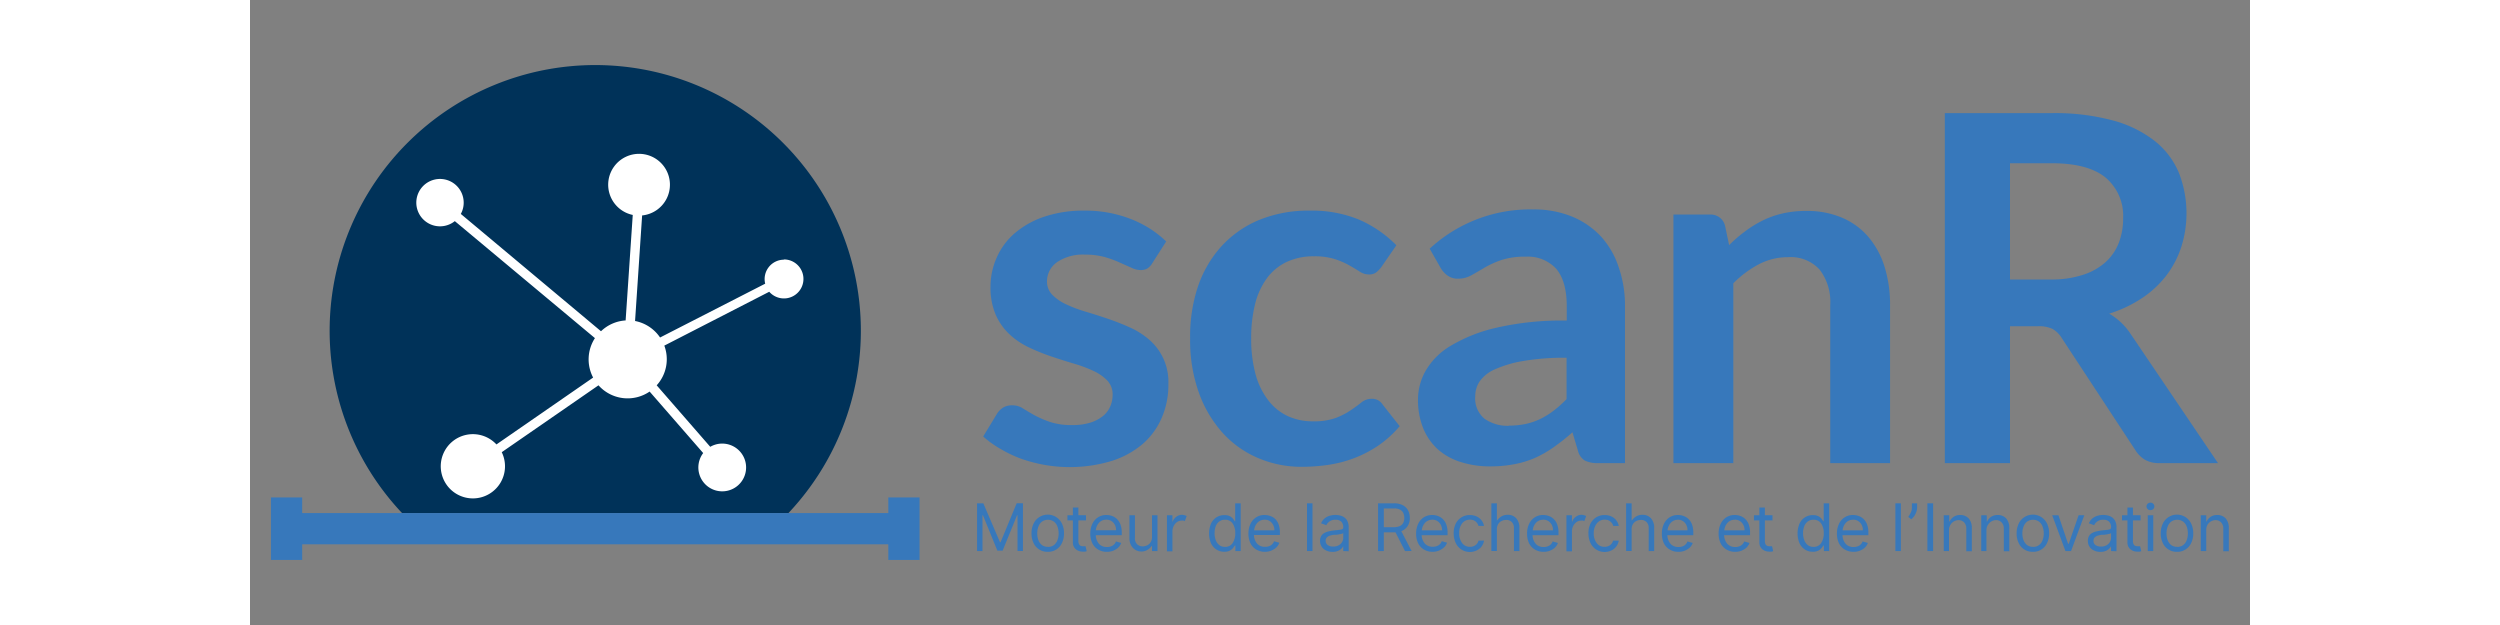 <?xml version="1.0" encoding="UTF-8"?> <svg xmlns="http://www.w3.org/2000/svg" id="logo-scanr-blue" width="160px" height="40px" viewBox="0 0 320 100" class="svg-icon "><rect x="0" y="0" width="320" height="100" fill="#808080" stroke="none"/><g><g><path d="M144.38,42.09a2.55,2.55,0,0,1-.81.87,2.1,2.1,0,0,1-1.09.25,3.41,3.41,0,0,1-1.49-.39L139.14,42a16.91,16.91,0,0,0-2.38-.87,11.43,11.43,0,0,0-3.16-.39,7.36,7.36,0,0,0-4.46,1.2A3.73,3.73,0,0,0,127.52,45a3,3,0,0,0,.83,2.15,7.48,7.48,0,0,0,2.21,1.53,21.52,21.52,0,0,0,3.12,1.18q1.74.52,3.57,1.14t3.57,1.41a12.44,12.44,0,0,1,3.12,2,8.87,8.87,0,0,1,3,7,13.19,13.19,0,0,1-1,5.29A11.63,11.63,0,0,1,142.87,71a14.34,14.34,0,0,1-5,2.75,23.18,23.18,0,0,1-10.81.62,23.69,23.69,0,0,1-3.76-1A20.75,20.75,0,0,1,120,71.78a16.15,16.15,0,0,1-2.69-1.94l2.21-3.64a3.13,3.13,0,0,1,1-1,2.82,2.82,0,0,1,1.47-.35,3.1,3.1,0,0,1,1.69.5q.79.5,1.84,1.09A16.38,16.38,0,0,0,128,67.51a10.82,10.82,0,0,0,3.59.5,9.3,9.3,0,0,0,2.93-.41,6.19,6.19,0,0,0,2-1.07A4,4,0,0,0,137.65,65a4.59,4.59,0,0,0,.37-1.8,3.22,3.22,0,0,0-.83-2.29A7.32,7.32,0,0,0,135,59.37a21.39,21.39,0,0,0-3.14-1.18q-1.76-.52-3.6-1.14a33.12,33.12,0,0,1-3.6-1.45,12.26,12.26,0,0,1-3.14-2.11,9.55,9.55,0,0,1-2.21-3.14,11,11,0,0,1-.83-4.5,11.45,11.45,0,0,1,1-4.65,10.9,10.9,0,0,1,2.85-3.86A14.15,14.15,0,0,1,127,34.7a19.54,19.54,0,0,1,6.49-1,19.88,19.88,0,0,1,7.48,1.36,16.91,16.91,0,0,1,5.62,3.57Z" fill="#3778bb"></path><path d="M181,42.75a4.74,4.74,0,0,1-.83.85,1.92,1.92,0,0,1-1.18.31,2.63,2.63,0,0,1-1.43-.45q-.7-.45-1.67-1a12.5,12.5,0,0,0-2.31-1,10.61,10.61,0,0,0-3.31-.45,10.11,10.11,0,0,0-4.42.91,8.37,8.37,0,0,0-3.16,2.62,11.78,11.78,0,0,0-1.88,4.13,22.16,22.16,0,0,0-.62,5.48,21.49,21.49,0,0,0,.68,5.66,12.09,12.09,0,0,0,2,4.17,8.42,8.42,0,0,0,3.1,2.56,9.39,9.39,0,0,0,4.11.87,10.18,10.18,0,0,0,3.7-.56,11.66,11.66,0,0,0,2.38-1.24q1-.68,1.69-1.24a2.54,2.54,0,0,1,1.61-.56,1.94,1.94,0,0,1,1.74.89l2.75,3.49a17.3,17.3,0,0,1-3.45,3.12,18.63,18.63,0,0,1-3.86,2,19.61,19.61,0,0,1-4.13,1.07,29.34,29.34,0,0,1-4.22.31,17.64,17.64,0,0,1-6.94-1.38,16.18,16.18,0,0,1-5.68-4,19.33,19.33,0,0,1-3.84-6.45,24.93,24.93,0,0,1-1.41-8.7A25.29,25.29,0,0,1,151.62,46a18.39,18.39,0,0,1,3.7-6.47,17,17,0,0,1,6-4.28,20.84,20.84,0,0,1,8.29-1.55,19.74,19.74,0,0,1,7.81,1.43,19.09,19.09,0,0,1,6,4.11Z" fill="#3778bb"></path><path d="M220,74.1h-4.3a4.63,4.63,0,0,1-2.13-.41A2.61,2.61,0,0,1,212.44,72l-.85-2.83a32.74,32.74,0,0,1-3,2.38,18,18,0,0,1-3,1.72,15.33,15.33,0,0,1-3.29,1,19.83,19.83,0,0,1-3.88.35,15.23,15.23,0,0,1-4.65-.68,10,10,0,0,1-3.66-2,9.26,9.26,0,0,1-2.38-3.38,12,12,0,0,1-.85-4.71,9.3,9.3,0,0,1,1.18-4.45,11.14,11.14,0,0,1,3.93-4,25.1,25.1,0,0,1,7.33-2.94,46.8,46.8,0,0,1,11.36-1.17V49q0-4-1.69-6a6.16,6.16,0,0,0-4.9-1.93,11.87,11.87,0,0,0-3.88.54,15,15,0,0,0-2.69,1.22q-1.14.68-2.11,1.22a4.29,4.29,0,0,1-2.13.54,2.77,2.77,0,0,1-1.67-.5,4,4,0,0,1-1.12-1.24l-1.74-3.06a23.65,23.65,0,0,1,16.55-6.28,16,16,0,0,1,6.22,1.14,13.23,13.23,0,0,1,4.63,3.18A13.62,13.62,0,0,1,219,42.78a18.69,18.69,0,0,1,1,6.2Zm-18.6-6a12.89,12.89,0,0,0,2.71-.27,10.38,10.38,0,0,0,2.34-.8,12.49,12.49,0,0,0,2.13-1.32,19.28,19.28,0,0,0,2.07-1.85V57.24a38.88,38.88,0,0,0-7,.53,18.5,18.5,0,0,0-4.52,1.35A5.81,5.81,0,0,0,196.76,61a4.25,4.25,0,0,0-.72,2.38A4.2,4.2,0,0,0,197.53,67,6.43,6.43,0,0,0,201.43,68.13Z" fill="#3778bb"></path><path d="M227.75,74.1V34.33h5.85A2.35,2.35,0,0,1,236,36.08l.66,3.14A21.84,21.84,0,0,1,239.24,37a17.74,17.74,0,0,1,2.83-1.74,14.43,14.43,0,0,1,3.2-1.12,16.8,16.8,0,0,1,3.72-.39,14.26,14.26,0,0,1,5.78,1.1,11.42,11.42,0,0,1,4.21,3.1,13.64,13.64,0,0,1,2.56,4.77,20.27,20.27,0,0,1,.87,6.1V74.1h-9.57V48.79a8.5,8.5,0,0,0-1.69-5.64,6.25,6.25,0,0,0-5.06-2,10,10,0,0,0-4.65,1.12,16.67,16.67,0,0,0-4.11,3.06V74.1Z" fill="#3778bb"></path><path d="M281.6,52.2V74.1H271.17v-56h17.09a35.71,35.71,0,0,1,9.83,1.18,18.74,18.74,0,0,1,6.71,3.31,12.79,12.79,0,0,1,3.84,5.1A17.85,17.85,0,0,1,309,39.53a15.49,15.49,0,0,1-2.4,4.57,16.19,16.19,0,0,1-3.88,3.6,20.33,20.33,0,0,1-5.25,2.48,10.33,10.33,0,0,1,3.41,3.22l14,20.7h-9.38a4.57,4.57,0,0,1-2.31-.54A4.7,4.7,0,0,1,301.64,72L289.86,54.06a4.15,4.15,0,0,0-1.45-1.43,5.1,5.1,0,0,0-2.35-.43Zm0-7.48h6.51a16.14,16.14,0,0,0,5.14-.74,9.93,9.93,0,0,0,3.6-2A8.17,8.17,0,0,0,299,38.87a10.66,10.66,0,0,0,.7-3.91,8,8,0,0,0-2.81-6.55q-2.81-2.29-8.59-2.29H281.6Z" fill="#3778bb"></path></g><g><path d="M116.33,80.53h1L120,86.76h.09l2.58-6.24h1v7.64h-.87V82.44h-.07l-2.31,5.67h-.84l-2.31-5.67h-.07v5.73h-.87Z" fill="#3778bb"></path><path d="M127.64,88.29a2.42,2.42,0,0,1-2.27-1.4,3.48,3.48,0,0,1-.33-1.55,3.52,3.52,0,0,1,.33-1.56,2.51,2.51,0,0,1,4.54,0,3.52,3.52,0,0,1,.33,1.56,3.48,3.48,0,0,1-.33,1.55,2.42,2.42,0,0,1-2.27,1.4Zm0-.79a1.51,1.51,0,0,0,1-.3,1.78,1.78,0,0,0,.56-.79,3,3,0,0,0,.18-1.07,3.07,3.07,0,0,0-.18-1.07,1.8,1.8,0,0,0-.56-.8,1.69,1.69,0,0,0-1.94,0,1.8,1.8,0,0,0-.56.8,3.07,3.07,0,0,0-.18,1.07,3,3,0,0,0,.18,1.07,1.78,1.78,0,0,0,.56.79A1.51,1.51,0,0,0,127.64,87.49Z" fill="#3778bb"></path><path d="M133.76,82.44v.82h-1.22v3.27a1.11,1.11,0,0,0,.11.56.54.54,0,0,0,.28.25,1.09,1.09,0,0,0,.37.06l.24,0,.15,0,.18.79-.25.07a1.93,1.93,0,0,1-.41,0,1.76,1.76,0,0,1-.73-.16,1.44,1.44,0,0,1-.59-.49,1.39,1.39,0,0,1-.23-.83V83.26h-.87v-.82h.87V81.21h.88v1.22Z" fill="#3778bb"></path><path d="M137.12,88.29a2.67,2.67,0,0,1-1.43-.37,2.42,2.42,0,0,1-.92-1,3.48,3.48,0,0,1-.32-1.54,3.55,3.55,0,0,1,.32-1.55,2.53,2.53,0,0,1,.9-1.05,2.42,2.42,0,0,1,1.36-.38,2.71,2.71,0,0,1,.88.15,2.2,2.2,0,0,1,.79.48,2.34,2.34,0,0,1,.57.88,3.75,3.75,0,0,1,.21,1.35v.37h-4.15a2.19,2.19,0,0,0,.53,1.41,1.65,1.65,0,0,0,1.25.48,1.7,1.7,0,0,0,.9-.22,1.28,1.28,0,0,0,.54-.67l.85.24a1.91,1.91,0,0,1-.81,1A2.62,2.62,0,0,1,137.12,88.29ZM137,83.15a1.53,1.53,0,0,0-1.11.44,2.06,2.06,0,0,0-.56,1.25h3.24a1.75,1.75,0,0,0-.43-1.21A1.45,1.45,0,0,0,137,83.15Z" fill="#3778bb"></path><path d="M144.32,85.9V82.44h.88v5.73h-.88v-.81h-.06a2.17,2.17,0,0,1-.63.6,1.9,1.9,0,0,1-1.07.28,1.79,1.79,0,0,1-.84-.23,1.87,1.87,0,0,1-.72-.71,2.35,2.35,0,0,1-.29-1.23V82.44h.88v3.64a1.29,1.29,0,0,0,.35,1,1.24,1.24,0,0,0,.9.34,1.66,1.66,0,0,0,.67-.15,1.37,1.37,0,0,0,.57-.48A1.46,1.46,0,0,0,144.32,85.9Z" fill="#3778bb"></path><path d="M149.87,82.56l-.3.82-.18-.08a.92.92,0,0,0-.31,0,1.27,1.27,0,0,0-.8.26,1.69,1.69,0,0,0-.51.64,1.93,1.93,0,0,0-.18.77v3.24h-.88V82.44h.88v1h.06a1.38,1.38,0,0,1,.3-.52,1.72,1.72,0,0,1,.52-.4,1.4,1.4,0,0,1,.64-.15,1.37,1.37,0,0,1,.43.07A1.72,1.72,0,0,1,149.87,82.56Z" fill="#3778bb"></path><path d="M158.51,88.17h-.85v-.88h-.09q-.1.16-.28.39a1.64,1.64,0,0,1-.52.42,1.84,1.84,0,0,1-.89.18,2.24,2.24,0,0,1-1.26-.36,2.43,2.43,0,0,1-.86-1,4.14,4.14,0,0,1,0-3.14,2.41,2.41,0,0,1,.86-1,2.27,2.27,0,0,1,1.28-.36,1.82,1.82,0,0,1,.89.18,1.61,1.61,0,0,1,.51.42l.27.38h.06V80.53h.88Zm-4.18-2.86a3.11,3.11,0,0,0,.19,1.11,1.78,1.78,0,0,0,.56.79,1.44,1.44,0,0,0,.92.29,1.39,1.39,0,0,0,1.22-.61,2.72,2.72,0,0,0,.42-1.58,2.65,2.65,0,0,0-.42-1.56,1.4,1.4,0,0,0-1.22-.59,1.48,1.48,0,0,0-.93.29,1.71,1.71,0,0,0-.56.77A3.06,3.06,0,0,0,154.34,85.3Z" fill="#3778bb"></path><path d="M162.42,88.29a2.67,2.67,0,0,1-1.43-.37,2.42,2.42,0,0,1-.92-1,3.48,3.48,0,0,1-.32-1.54,3.55,3.55,0,0,1,.32-1.55,2.53,2.53,0,0,1,.9-1.05,2.42,2.42,0,0,1,1.36-.38,2.71,2.71,0,0,1,.88.15A2.2,2.2,0,0,1,164,83a2.34,2.34,0,0,1,.57.88,3.75,3.75,0,0,1,.21,1.35v.37h-4.15a2.19,2.19,0,0,0,.53,1.41,1.65,1.65,0,0,0,1.25.48,1.7,1.7,0,0,0,.9-.22,1.28,1.28,0,0,0,.54-.67l.85.24a1.91,1.91,0,0,1-.81,1A2.62,2.62,0,0,1,162.42,88.29Zm-.09-5.13a1.53,1.53,0,0,0-1.11.44,2.06,2.06,0,0,0-.56,1.25h3.24a1.75,1.75,0,0,0-.43-1.21A1.45,1.45,0,0,0,162.33,83.15Z" fill="#3778bb"></path><path d="M170,80.53v7.64h-.88V80.53Z" fill="#3778bb"></path><path d="M174.92,88.17v-.78h0a1.54,1.54,0,0,1-.3.4,1.72,1.72,0,0,1-.56.36,2.14,2.14,0,0,1-.85.15,2.31,2.31,0,0,1-1-.21,1.63,1.63,0,0,1-1-1.55,1.47,1.47,0,0,1,.19-.79,1.38,1.38,0,0,1,.51-.48,2.75,2.75,0,0,1,.72-.26q.4-.09.8-.14l.73-.08a2.19,2.19,0,0,0,.54-.1.27.27,0,0,0,.21-.26h0a1.2,1.2,0,0,0-.34-1,1.33,1.33,0,0,0-.85-.27,1.56,1.56,0,0,0-1.51.87l-.84-.3a2,2,0,0,1,.6-.81,2.25,2.25,0,0,1,.82-.41,3.43,3.43,0,0,1,.88-.12,3.62,3.62,0,0,1,.64.07,2.08,2.08,0,0,1,.7.27,1.56,1.56,0,0,1,.56.61,2.26,2.26,0,0,1,.22,1.09v3.77Zm0-2.07v-.81a.51.51,0,0,1-.24.12l-.43.09-.47.07-.37,0a3.45,3.45,0,0,0-.64.14,1.11,1.11,0,0,0-.48.29.75.75,0,0,0-.18.53.78.78,0,0,0,.34.69,1.5,1.5,0,0,0,.87.23,1.76,1.76,0,0,0,.88-.21,1.41,1.41,0,0,0,.54-.53A1.36,1.36,0,0,0,174.92,86.09Z" fill="#3778bb"></path><path d="M184.8,88.17l-1.52-3h-1.87v3h-.92V80.53H183a3,3,0,0,1,1.48.32,2,2,0,0,1,.83.85,2.6,2.6,0,0,1,.26,1.17,2.32,2.32,0,0,1-.36,1.32,2.17,2.17,0,0,1-1,.8l1.65,3.17Zm-3.39-6.82v3h1.52a2.39,2.39,0,0,0,1.06-.19,1.14,1.14,0,0,0,.54-.53,1.73,1.73,0,0,0,.16-.76,2,2,0,0,0-.13-.71,1.18,1.18,0,0,0-.49-.58,1.92,1.92,0,0,0-1-.23Z" fill="#3778bb"></path><path d="M189.25,88.29a2.67,2.67,0,0,1-1.43-.37,2.42,2.42,0,0,1-.92-1,3.48,3.48,0,0,1-.32-1.54,3.56,3.56,0,0,1,.32-1.55,2.53,2.53,0,0,1,.9-1.05,2.42,2.42,0,0,1,1.36-.38,2.71,2.71,0,0,1,.88.15,2.2,2.2,0,0,1,.79.48,2.34,2.34,0,0,1,.57.88,3.75,3.75,0,0,1,.21,1.35v.37h-4.15A2.2,2.2,0,0,0,188,87a1.65,1.65,0,0,0,1.25.48,1.7,1.7,0,0,0,.89-.22,1.28,1.28,0,0,0,.54-.67l.85.24a1.91,1.91,0,0,1-.81,1A2.62,2.62,0,0,1,189.25,88.29Zm-.09-5.13a1.53,1.53,0,0,0-1.11.44,2.06,2.06,0,0,0-.56,1.25h3.24a1.75,1.75,0,0,0-.43-1.21A1.45,1.45,0,0,0,189.16,83.15Z" fill="#3778bb"></path><path d="M197.44,84.15h-.88a1.38,1.38,0,0,0-.45-.7,1.35,1.35,0,0,0-.93-.3,1.52,1.52,0,0,0-1.24.59,2.42,2.42,0,0,0-.47,1.56,2.53,2.53,0,0,0,.47,1.59,1.5,1.5,0,0,0,1.25.6,1.47,1.47,0,0,0,.88-.26,1.27,1.27,0,0,0,.49-.73h.88a2,2,0,0,1-.37.91,2.06,2.06,0,0,1-.77.64,2.49,2.49,0,0,1-3.39-1.19,3.61,3.61,0,0,1-.32-1.55,3.44,3.44,0,0,1,.32-1.52,2.53,2.53,0,0,1,.9-1,2.43,2.43,0,0,1,1.36-.38,2.57,2.57,0,0,1,1.09.22,2.09,2.09,0,0,1,.79.63A2,2,0,0,1,197.44,84.15Z" fill="#3778bb"></path><path d="M199.5,84.7v3.46h-.88V80.53h.88v2.72h.06a2.17,2.17,0,0,1,.63-.6,1.9,1.9,0,0,1,1.07-.28,1.75,1.75,0,0,1,1.33.55,2.26,2.26,0,0,1,.52,1.61v3.64h-.88V84.53a1.32,1.32,0,0,0-.34-1,1.23,1.23,0,0,0-.91-.34,1.7,1.7,0,0,0-.69.15,1.31,1.31,0,0,0-.56.48A1.51,1.51,0,0,0,199.5,84.7Z" fill="#3778bb"></path><path d="M207,88.29a2.67,2.67,0,0,1-1.43-.37,2.42,2.42,0,0,1-.92-1,3.48,3.48,0,0,1-.32-1.54,3.56,3.56,0,0,1,.32-1.55,2.53,2.53,0,0,1,.9-1.05,2.42,2.42,0,0,1,1.36-.38,2.71,2.71,0,0,1,.88.15,2.2,2.2,0,0,1,.79.48,2.34,2.34,0,0,1,.57.88,3.75,3.75,0,0,1,.21,1.35v.37h-4.15a2.2,2.2,0,0,0,.53,1.41,1.65,1.65,0,0,0,1.25.48,1.7,1.7,0,0,0,.89-.22,1.28,1.28,0,0,0,.54-.67l.85.24a1.91,1.91,0,0,1-.81,1A2.62,2.62,0,0,1,207,88.29Zm-.09-5.13a1.53,1.53,0,0,0-1.11.44,2.06,2.06,0,0,0-.56,1.25h3.24a1.75,1.75,0,0,0-.43-1.21A1.45,1.45,0,0,0,206.92,83.15Z" fill="#3778bb"></path><path d="M213.79,82.56l-.3.82-.18-.08a.91.91,0,0,0-.31,0,1.27,1.27,0,0,0-.8.26,1.69,1.69,0,0,0-.51.64,1.94,1.94,0,0,0-.18.77v3.24h-.88V82.44h.88v1h.06a1.38,1.38,0,0,1,.3-.52,1.73,1.73,0,0,1,.52-.4,1.4,1.4,0,0,1,.64-.15,1.37,1.37,0,0,1,.43.07A1.72,1.72,0,0,1,213.79,82.56Z" fill="#3778bb"></path><path d="M219,84.15h-.88a1.38,1.38,0,0,0-.45-.7,1.35,1.35,0,0,0-.93-.3,1.52,1.52,0,0,0-1.24.59A2.42,2.42,0,0,0,215,85.3a2.53,2.53,0,0,0,.47,1.59,1.5,1.5,0,0,0,1.25.6,1.47,1.47,0,0,0,.88-.26,1.27,1.27,0,0,0,.49-.73H219a2,2,0,0,1-.37.91,2.06,2.06,0,0,1-.77.64,2.49,2.49,0,0,1-3.39-1.19,3.61,3.61,0,0,1-.32-1.55,3.44,3.44,0,0,1,.32-1.52,2.53,2.53,0,0,1,.9-1,2.43,2.43,0,0,1,1.36-.38,2.57,2.57,0,0,1,1.09.22,2.09,2.09,0,0,1,.79.63A2,2,0,0,1,219,84.15Z" fill="#3778bb"></path><path d="M221.06,84.7v3.46h-.88V80.53h.88v2.72h.06a2.17,2.17,0,0,1,.63-.6,1.9,1.9,0,0,1,1.07-.28,1.75,1.75,0,0,1,1.33.55,2.26,2.26,0,0,1,.52,1.61v3.64h-.88V84.53a1.32,1.32,0,0,0-.34-1,1.23,1.23,0,0,0-.91-.34,1.7,1.7,0,0,0-.69.15,1.31,1.31,0,0,0-.56.48A1.51,1.51,0,0,0,221.06,84.7Z" fill="#3778bb"></path><path d="M228.57,88.29a2.67,2.67,0,0,1-1.43-.37,2.42,2.42,0,0,1-.92-1,3.48,3.48,0,0,1-.32-1.54,3.56,3.56,0,0,1,.32-1.55,2.53,2.53,0,0,1,.9-1.05,2.42,2.42,0,0,1,1.36-.38,2.71,2.71,0,0,1,.88.15,2.2,2.2,0,0,1,.79.48,2.34,2.34,0,0,1,.57.88,3.75,3.75,0,0,1,.21,1.35v.37h-4.15a2.2,2.2,0,0,0,.53,1.41,1.65,1.65,0,0,0,1.25.48,1.7,1.7,0,0,0,.89-.22,1.28,1.28,0,0,0,.54-.67l.85.24a1.91,1.91,0,0,1-.81,1A2.62,2.62,0,0,1,228.57,88.29Zm-.09-5.13a1.53,1.53,0,0,0-1.11.44,2.06,2.06,0,0,0-.56,1.25H230a1.75,1.75,0,0,0-.43-1.21A1.45,1.45,0,0,0,228.48,83.15Z" fill="#3778bb"></path><path d="M237.65,88.29a2.67,2.67,0,0,1-1.43-.37,2.42,2.42,0,0,1-.92-1,3.48,3.48,0,0,1-.32-1.54,3.56,3.56,0,0,1,.32-1.55,2.53,2.53,0,0,1,.9-1.05,2.42,2.42,0,0,1,1.36-.38,2.71,2.71,0,0,1,.88.15,2.2,2.2,0,0,1,.79.48,2.34,2.34,0,0,1,.57.88,3.75,3.75,0,0,1,.21,1.35v.37h-4.15a2.2,2.2,0,0,0,.53,1.41,1.65,1.65,0,0,0,1.25.48,1.7,1.7,0,0,0,.89-.22,1.28,1.28,0,0,0,.54-.67l.85.24a1.91,1.91,0,0,1-.81,1A2.62,2.62,0,0,1,237.65,88.29Zm-.09-5.13a1.53,1.53,0,0,0-1.11.44,2.06,2.06,0,0,0-.56,1.25h3.24a1.75,1.75,0,0,0-.43-1.21A1.45,1.45,0,0,0,237.56,83.15Z" fill="#3778bb"></path><path d="M243.6,82.44v.82h-1.22v3.27a1.11,1.11,0,0,0,.11.56.54.54,0,0,0,.28.25,1.09,1.09,0,0,0,.37.06l.24,0,.15,0,.18.79-.25.07a1.93,1.93,0,0,1-.41,0,1.76,1.76,0,0,1-.73-.16,1.44,1.44,0,0,1-.59-.49,1.4,1.4,0,0,1-.23-.83V83.26h-.87v-.82h.87V81.21h.88v1.22Z" fill="#3778bb"></path><path d="M252.67,88.17h-.85v-.88h-.09q-.1.16-.28.39a1.64,1.64,0,0,1-.52.42,1.84,1.84,0,0,1-.89.18,2.24,2.24,0,0,1-1.26-.36,2.43,2.43,0,0,1-.86-1,4.14,4.14,0,0,1,0-3.14,2.41,2.41,0,0,1,.86-1,2.28,2.28,0,0,1,1.28-.36,1.83,1.83,0,0,1,.89.18,1.62,1.62,0,0,1,.51.42l.27.38h.06V80.53h.88Zm-4.18-2.86a3.11,3.11,0,0,0,.19,1.11,1.78,1.78,0,0,0,.56.79,1.44,1.44,0,0,0,.92.29,1.39,1.39,0,0,0,1.22-.61,2.72,2.72,0,0,0,.42-1.58,2.65,2.65,0,0,0-.42-1.56,1.4,1.4,0,0,0-1.22-.59,1.48,1.48,0,0,0-.93.29,1.71,1.71,0,0,0-.56.77A3.06,3.06,0,0,0,248.49,85.3Z" fill="#3778bb"></path><path d="M256.58,88.29a2.67,2.67,0,0,1-1.43-.37,2.42,2.42,0,0,1-.92-1,3.48,3.48,0,0,1-.32-1.54,3.56,3.56,0,0,1,.32-1.55,2.53,2.53,0,0,1,.9-1.05,2.42,2.42,0,0,1,1.36-.38,2.71,2.71,0,0,1,.88.15,2.2,2.2,0,0,1,.79.48,2.34,2.34,0,0,1,.57.88,3.75,3.75,0,0,1,.21,1.35v.37H254.8a2.2,2.2,0,0,0,.53,1.41,1.65,1.65,0,0,0,1.25.48,1.7,1.7,0,0,0,.89-.22,1.28,1.28,0,0,0,.54-.67l.85.24a1.91,1.91,0,0,1-.81,1A2.62,2.62,0,0,1,256.58,88.29Zm-.09-5.13a1.53,1.53,0,0,0-1.11.44,2.06,2.06,0,0,0-.56,1.25h3.24a1.75,1.75,0,0,0-.43-1.21A1.45,1.45,0,0,0,256.49,83.15Z" fill="#3778bb"></path><path d="M264.14,80.53v7.64h-.88V80.53Z" fill="#3778bb"></path><path d="M266.74,80.53v.67a2.37,2.37,0,0,1-.25,1,2.43,2.43,0,0,1-.69.89l-.48-.39a4.89,4.89,0,0,0,.41-.7,1.78,1.78,0,0,0,.17-.78v-.69Z" fill="#3778bb"></path><path d="M269.3,80.53v7.64h-.92V80.53Z" fill="#3778bb"></path><path d="M271.84,84.78v3.39H271V82.44h.88v1h.06a1.87,1.87,0,0,1,.63-.74,1.8,1.8,0,0,1,1.07-.3,1.78,1.78,0,0,1,1.33.53,2.25,2.25,0,0,1,.52,1.63v3.64h-.88V84.59a1.4,1.4,0,0,0-.35-1,1.19,1.19,0,0,0-.9-.37,1.51,1.51,0,0,0-.67.17,1.47,1.47,0,0,0-.57.51A1.55,1.55,0,0,0,271.84,84.78Z" fill="#3778bb"></path><path d="M277.83,84.78v3.39H277V82.44h.88v1h.06a1.87,1.87,0,0,1,.63-.74,1.8,1.8,0,0,1,1.07-.3,1.78,1.78,0,0,1,1.33.53,2.25,2.25,0,0,1,.52,1.63v3.64h-.88V84.59a1.4,1.4,0,0,0-.35-1,1.19,1.19,0,0,0-.9-.37,1.51,1.51,0,0,0-.67.17,1.47,1.47,0,0,0-.57.51A1.55,1.55,0,0,0,277.83,84.78Z" fill="#3778bb"></path><path d="M285.26,88.29a2.42,2.42,0,0,1-2.27-1.4,3.48,3.48,0,0,1-.33-1.55,3.52,3.52,0,0,1,.33-1.56,2.51,2.51,0,0,1,4.54,0,3.52,3.52,0,0,1,.33,1.56,3.48,3.48,0,0,1-.33,1.55,2.42,2.42,0,0,1-2.27,1.4Zm0-.79a1.51,1.51,0,0,0,1-.3,1.78,1.78,0,0,0,.56-.79,3,3,0,0,0,.18-1.07,3.07,3.07,0,0,0-.18-1.07,1.8,1.8,0,0,0-.56-.8,1.69,1.69,0,0,0-1.94,0,1.81,1.81,0,0,0-.56.8,3.07,3.07,0,0,0-.18,1.07,3,3,0,0,0,.18,1.07,1.78,1.78,0,0,0,.56.79A1.51,1.51,0,0,0,285.26,87.49Z" fill="#3778bb"></path><path d="M293.49,82.44l-2.12,5.73h-.9l-2.12-5.73h1L290.89,87H291l1.58-4.57Z" fill="#3778bb"></path><path d="M297.77,88.17v-.78h0a1.55,1.55,0,0,1-.3.4,1.72,1.72,0,0,1-.56.36,2.14,2.14,0,0,1-.85.15,2.31,2.31,0,0,1-1-.21,1.62,1.62,0,0,1-1-1.55,1.48,1.48,0,0,1,.19-.79,1.38,1.38,0,0,1,.51-.48,2.76,2.76,0,0,1,.72-.26q.4-.09.8-.14l.73-.08a2.19,2.19,0,0,0,.54-.1.27.27,0,0,0,.21-.26h0a1.2,1.2,0,0,0-.34-1,1.33,1.33,0,0,0-.85-.27,1.56,1.56,0,0,0-1.51.87l-.84-.3a2,2,0,0,1,.6-.81,2.25,2.25,0,0,1,.82-.41,3.43,3.43,0,0,1,.88-.12,3.62,3.62,0,0,1,.64.07,2.08,2.08,0,0,1,.7.27,1.56,1.56,0,0,1,.56.61,2.26,2.26,0,0,1,.22,1.09v3.77Zm0-2.07v-.81a.51.51,0,0,1-.24.12l-.43.09-.47.07-.37,0a3.45,3.45,0,0,0-.64.14,1.12,1.12,0,0,0-.48.29.75.75,0,0,0-.18.53.78.78,0,0,0,.34.69,1.5,1.5,0,0,0,.87.23,1.76,1.76,0,0,0,.88-.21,1.41,1.41,0,0,0,.54-.53A1.36,1.36,0,0,0,297.77,86.09Z" fill="#3778bb"></path><path d="M302.49,82.44v.82h-1.22v3.27a1.11,1.11,0,0,0,.11.56.54.54,0,0,0,.28.25,1.09,1.09,0,0,0,.37.06l.24,0,.15,0,.18.79-.25.07a1.93,1.93,0,0,1-.41,0,1.76,1.76,0,0,1-.73-.16,1.44,1.44,0,0,1-.59-.49,1.4,1.4,0,0,1-.23-.83V83.26h-.87v-.82h.87V81.21h.88v1.22Z" fill="#3778bb"></path><path d="M304.07,81.62a.6.6,0,0,1-.46-.18.59.59,0,0,1-.17-.42.6.6,0,0,1,.17-.41.66.66,0,0,1,.92,0,.6.6,0,0,1,.17.41.59.59,0,0,1-.17.42A.6.6,0,0,1,304.07,81.62Zm.45.82v5.73h-.88V82.44Z" fill="#3778bb"></path><path d="M308.32,88.29a2.42,2.42,0,0,1-2.27-1.4,3.48,3.48,0,0,1-.33-1.55,3.52,3.52,0,0,1,.33-1.56,2.51,2.51,0,0,1,4.54,0,3.52,3.52,0,0,1,.33,1.56,3.48,3.48,0,0,1-.33,1.55,2.42,2.42,0,0,1-2.27,1.4Zm0-.79a1.51,1.51,0,0,0,1-.3,1.78,1.78,0,0,0,.56-.79,3,3,0,0,0,.18-1.07,3.07,3.07,0,0,0-.18-1.07,1.8,1.8,0,0,0-.56-.8,1.69,1.69,0,0,0-1.94,0,1.81,1.81,0,0,0-.56.8,3.07,3.07,0,0,0-.18,1.07,3,3,0,0,0,.18,1.07,1.78,1.78,0,0,0,.56.79A1.51,1.51,0,0,0,308.32,87.49Z" fill="#3778bb"></path><path d="M313,84.78v3.39h-.88V82.44H313v1h.06a1.87,1.87,0,0,1,.63-.74,1.8,1.8,0,0,1,1.07-.3,1.78,1.78,0,0,1,1.33.53,2.25,2.25,0,0,1,.52,1.63v3.64h-.88V84.59a1.4,1.4,0,0,0-.35-1,1.19,1.19,0,0,0-.9-.37,1.51,1.51,0,0,0-.67.17,1.47,1.47,0,0,0-.57.51A1.55,1.55,0,0,0,313,84.78Z" fill="#3778bb"></path></g><path d="M55.24,10.41A42.51,42.51,0,0,0,24.33,82.09H86.15A42.51,42.51,0,0,0,55.24,10.41Z" fill="#003259"></path><polygon points="102.13 79.59 102.13 82.09 8.35 82.09 8.35 79.59 3.35 79.59 3.35 89.59 8.35 89.59 8.35 87.09 102.13 87.09 102.13 89.59 107.13 89.59 107.13 79.59 102.13 79.59" fill="#3778bb"></polygon><path d="M85.43,41.55a3.1,3.1,0,0,0-3,3.84L65.61,54a6.25,6.25,0,0,0-4-2.64l1.13-16.89a4.94,4.94,0,1,0-1.5-.08L60.1,51.27A6.22,6.22,0,0,0,56.16,53L33.73,34.23a3.71,3.71,0,0,0,.46-1.77,3.79,3.79,0,1,0-1.42,2.92L55.19,54.1a6.23,6.23,0,0,0-.29,6.31L39.43,71.11a5.14,5.14,0,1,0,.85,1.24l15.48-10.7a6.24,6.24,0,0,0,8.18,1l8.57,9.84a3.82,3.82,0,1,0,1.13-1l-8.57-9.84a6.2,6.2,0,0,0,1.22-6.35l16.79-8.62a3.12,3.12,0,1,0,2.34-5.17Z" fill="#fff"></path></g></svg> 